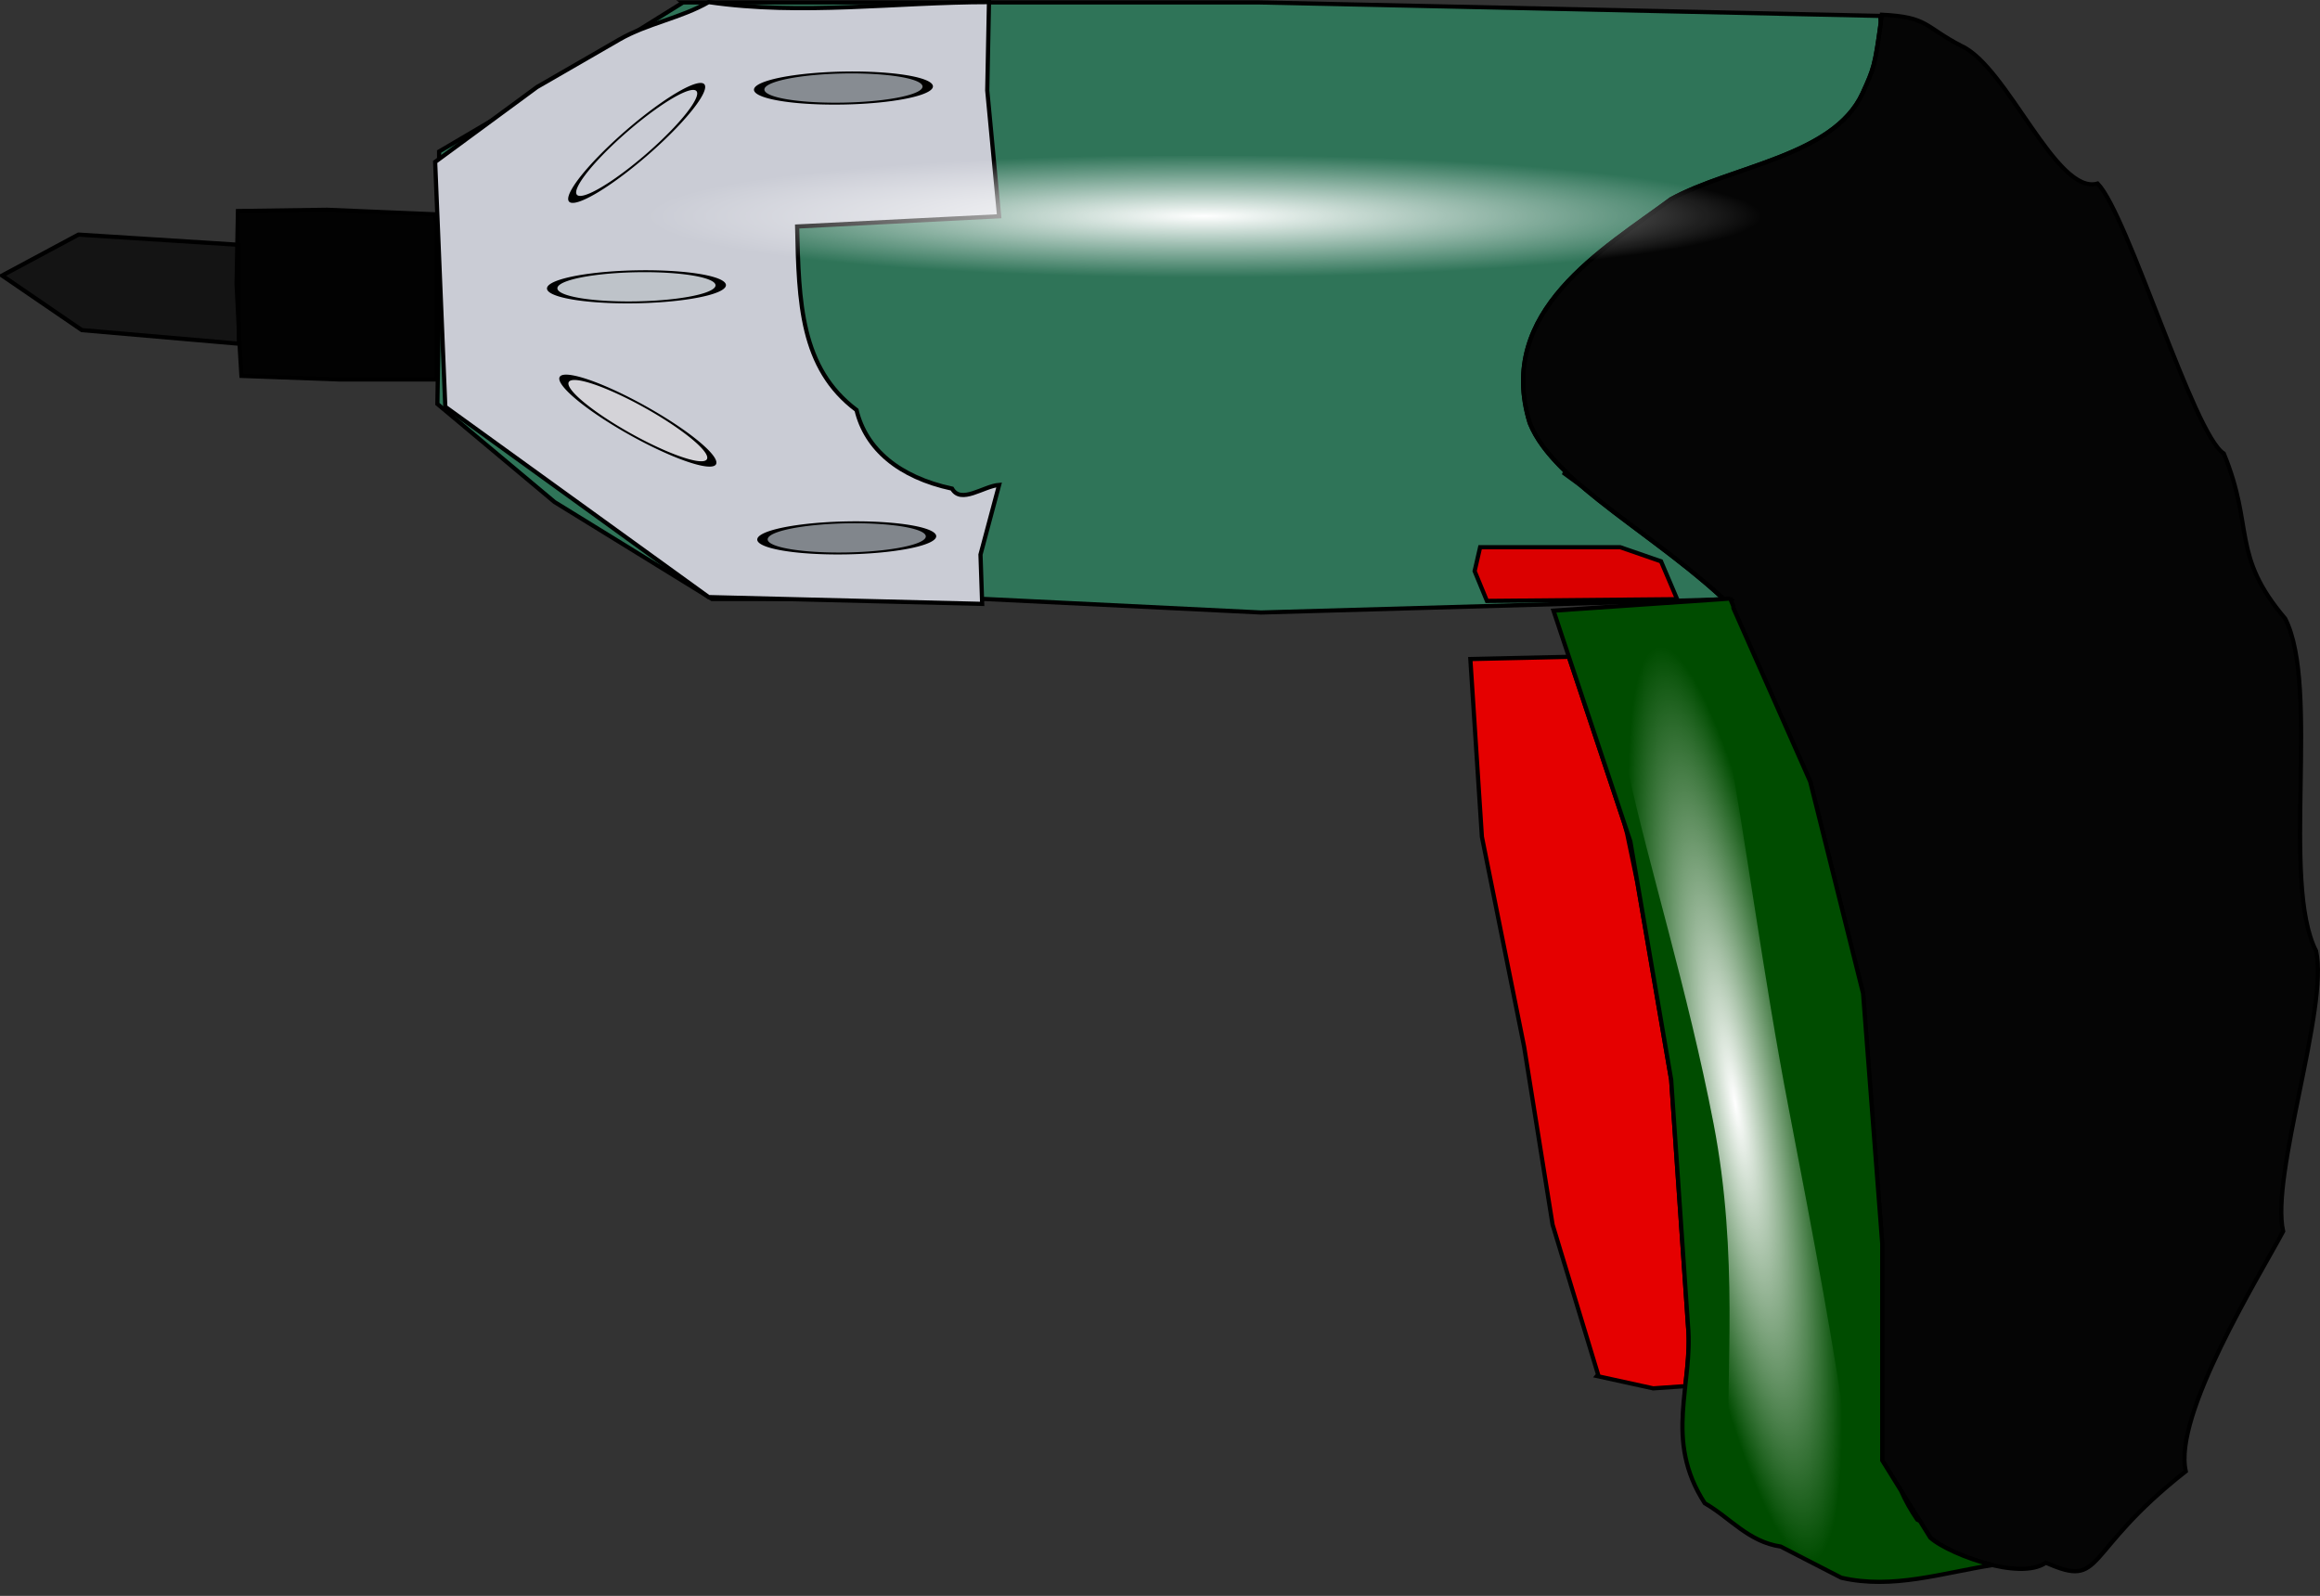 <?xml version="1.0" encoding="UTF-8" standalone="no"?>
<!-- Created with Inkscape (http://www.inkscape.org/) -->
<svg
    xmlns:inkscape="http://www.inkscape.org/namespaces/inkscape"
    xmlns:rdf="http://www.w3.org/1999/02/22-rdf-syntax-ns#"
    xmlns="http://www.w3.org/2000/svg"
    xmlns:sodipodi="http://sodipodi.sourceforge.net/DTD/sodipodi-0.dtd"
    xmlns:cc="http://creativecommons.org/ns#"
    xmlns:xlink="http://www.w3.org/1999/xlink"
    xmlns:dc="http://purl.org/dc/elements/1.1/"
    xmlns:svg="http://www.w3.org/2000/svg"
    xmlns:ns1="http://sozi.baierouge.fr"
    id="svg1314"
    inkscape:export-ydpi="90"
    inkscape:export-filename="C:\Documents and Settings\Raja\Plocha\stahovani\sroubovak elektricky.png"
    viewBox="0 0 552.66 380.2"
    sodipodi:version="0.32"
    inkscape:export-xdpi="90"
    version="1.0"
    inkscape:output_extension="org.inkscape.output.svg.inkscape"
    inkscape:version="0.46"
    sodipodi:docname="Machovka_Screwdriver_1_ok.svg"
    sodipodi:docbase="/media/KINGSTON/inkscape/PG II"
  >
  <rect x="0" y="0" width="552.66" height="380.2" fill="#333333" stroke="none"/>
  <defs
      id="defs1317"
    >
    <radialGradient
        id="radialGradient2805"
        gradientUnits="userSpaceOnUse"
        cy="253.16"
        cx="503.36"
        gradientTransform="matrix(1 0 0 .11 -216.56 23.634)"
        r="132.92"
        inkscape:collect="always"
      >
      <stop
          id="stop2801"
          style="stop-color:white"
          offset="0"
      />
      <stop
          id="stop2803"
          style="stop-color:white;stop-opacity:0"
          offset="1"
      />
    </radialGradient
    >
    <radialGradient
        id="radialGradient2807"
        gradientUnits="userSpaceOnUse"
        cy="464.09"
        cx="629.97"
        gradientTransform="matrix(-.64 -3.813 .621 -.104 528.35 2713.3)"
        r="28.569"
        inkscape:collect="always"
      >
      <stop
          id="stop2793"
          style="stop-color:white"
          offset="0"
      />
      <stop
          id="stop2795"
          style="stop-color:white;stop-opacity:0"
          offset="1"
      />
    </radialGradient
    >
  </defs
  >
  <sodipodi:namedview
      id="base"
      bordercolor="#686868"
      inkscape:window-x="44"
      inkscape:window-y="0"
      pagecolor="#ffffff"
      inkscape:zoom="0.81575662"
      inkscape:pageshadow="2"
      borderlayer="false"
      showgrid="true"
      borderopacity="1"
      inkscape:current-layer="svg1314"
      inkscape:cx="526.18109"
      inkscape:cy="372.04724"
      inkscape:window-height="778"
      inkscape:pageopacity="0.0"
      inkscape:window-width="1152"
  />
  <path
      id="rect1331"
      sodipodi:nodetypes="cccccccccccc"
      style="fill-opacity:.955;stroke:#000000;fill:#000000"
      d="m56.359 67.636l0.323-17.36 21.217-0.299 25.531 1.073 0.57 1.68v12.559 12.558 12.558h-22.956l-23.525-0.859-0.363-6.011-0.797-15.899z"
  />
  <path
      id="rect1333"
      style="stroke:#000000;fill:#2f7458"
      d="m162.72 0.572l-38.31 23.875-19.81 11.656v35.531l-0.41 24.594 27.91 23.372 37.5 23.1h65l65.81 3.22 110.25-3.13c-10.9-10.12-24.17-18.64-33.94-27.03l-4.03-2.94c0.08-0.19 0.14-0.37 0.16-0.56-3.88-3.76-6.87-7.52-8.44-11.47-8.22-26.73 17.48-41.334 33.66-53.343 14.46-7.93 38.69-10.22 45.59-25.188 2.66-5.825 2.97-6.669 4.35-16.687-0.02-0.587-0.06-1.177-0.1-1.782l-148.31-3.219-65-0h-71.88z"
  />
  <path
      id="rect1341"
      sodipodi:nodetypes="ccccccccccccccccccc"
      style="fill-opacity:.909;stroke:#000000;fill:#000000"
      d="m459.83 366.31c-3.81-6.13-7.62-12.27-11.44-18.4v-51.61c-1.52-19.87-3.05-39.75-4.57-59.62-4.2-16.83-8.39-33.65-12.58-50.47-6.1-13.77-12.21-27.53-18.31-41.3-17.44-17.15-42.71-29.52-48.53-44.13-8.21-26.729 17.48-41.333 33.66-53.343 14.46-7.93 38.71-10.224 45.61-25.192 2.86-6.268 2.93-6.291 4.61-18.737 11.13 0.545 10.11 2.86 18.88 7.402 11.03 4.906 22.62 35.683 32.53 32.82 7.24 7.443 22.81 59.74 30.05 64.32 7.3 17.69 1.66 24.05 14.62 39.32 8.38 16.41-1.03 62.78 7.36 79.19 3.05 13.36-10.89 53.44-7.84 66.8-5.85 10.96-26.25 43.78-23.2 57.16-25.03 19.65-19.22 28.01-33.32 21.77-6.29 4.42-23.34-2.16-27.53-5.98z"
  />
  <path
      id="rect1335"
      style="stroke:#000000;stroke-width:1;fill:#e50000"
      d="m373.72 156.48l-9.68 0.22-13.78 0.31 2.75 42.34 10.06 50.03 6.78 42.38 10.84 35.72-0.28 0.34 13.41 2.94 7.65-0.53c0.53-4.8 1.09-9.6 0.63-14.53-1.34-19.49-2.67-38.98-4-58.47-2.68-15.63-5.36-31.25-8.03-46.88l-2.47-11.81-0.63-2.28c-4.41-13.27-8.83-26.52-13.25-39.78z"
  />
  <path
      id="rect1337"
      sodipodi:nodetypes="cccccc"
      style="fill-opacity:.61;stroke:#000000;fill:#000000"
      d="m18.699 55.892l38.216 2.429v23.563l-37.408-3.238-19.007-12.997 18.199-9.757z"
  />
  <path
      id="rect1339"
      style="stroke:#000000;fill:#004c00"
      d="m412.16 142.6l-42.09 2.88c6.1 18.34 12.21 36.66 18.31 55 3.24 18.91 6.48 37.83 9.72 56.75 1.33 19.49 2.66 38.98 4 58.47 1.33 14.14-5.91 27.14 4 42.43 6.03 3.44 10.35 9.17 18.09 10.32 4.82 2.48 9.63 4.95 14.44 7.43 12.24 2.83 24.04-1.16 36.06-3.03-6.22-1.46-12.54-4.41-14.87-6.53-0.82-1.32-1.65-2.64-2.47-3.97-0.21-0.1-0.41-0.2-0.63-0.31-1.51-2.21-2.81-4.51-3.84-6.87-1.5-2.42-3-4.84-4.5-7.25v-51.63c-1.52-19.87-3.04-39.75-4.56-59.62-4.2-16.83-8.4-33.65-12.6-50.47-6.1-13.77-12.18-27.52-18.28-41.28 0-0.17-0.02-0.34-0.03-0.5-0.25-0.61-0.51-1.2-0.75-1.82z"
  />
  <path
      id="rect1343"
      sodipodi:nodetypes="ccccccc"
      style="stroke:#000000;fill:#db0000"
      d="m352.59 130.37h33.38l9.71 3.36 3.84 9.02-45.31 0.41-2.93-7.1 1.31-5.69z"
  />
  <path
      id="rect6676"
      sodipodi:nodetypes="ccccccccccccccccc"
      style="stroke:#000000;fill:#caccd5"
      d="m127.92 20.742c6.55-3.779 13.09-7.557 19.64-11.336 6.54-3.778 14.71-5.128 21.25-8.906 22.26 3.239 44.52 0 66.78 0-0.14 7.02-0.27 14.039-0.41 21.059l2.83 29.965c-16.04 0.812-32.08 1.624-48.12 2.436 0.4 18.085 0.81 33.741 14.15 43.73 2.19 9.21 10.05 15.99 22.75 18.72 2.13 3.75 7.48-0.59 11.22-0.89l-4.44 16.6 0.4 11.75-65.16-1.62-62.73-45.34-2.42-58.326c4.04-2.974 8.09-5.947 12.13-8.921s8.09-5.948 12.13-8.921z"
  />
  <path
      id="path8953"
      sodipodi:nodetypes="ccccc"
      style="fill:url(#radialGradient2805)"
      d="m419.72 51.713c-6.47 13.713-59.42 14.574-132.65 14.574-73.22 0-135.07-2.48-132.64-14.574-7.28-17.76 59.42-14.574 132.64-14.574 73.23 0 131.03-2.377 132.65 14.574z"
  />
  <path
      id="path10508"
      sodipodi:nodetypes="ccccc"
      style="fill:url(#radialGradient2807)"
      d="m439.2 380.2c7.36-7.2-0.91-52.93-13.08-116.02s-17.51-136.32-30.2-115.79c-25.89-2.54 0.1 56.17 12.27 119.26 12.17 63.08-12.84 112.37 31.01 112.55z"
  />
  <path
      id="path10513"
      sodipodi:rx="3.6338472"
      sodipodi:ry="3.6338472"
      style="stroke:#000000;stroke-width:.449;fill:#caccd5"
      sodipodi:type="arc"
      d="m183.87 191.39a3.634 3.634 0 1 1 -7.27 0 3.634 3.634 0 1 1 7.27 0z"
      transform="matrix(4.175 -3.621 .666 .769 -728.28 539.5)"
      sodipodi:cy="191.38631"
      sodipodi:cx="180.23883"
  />
  <path
      id="path11287"
      sodipodi:rx="3.6338472"
      sodipodi:ry="3.6338472"
      style="stroke:#000000;stroke-width:.449;fill:#bec3c9"
      sodipodi:type="arc"
      d="m183.87 191.39a3.634 3.634 0 1 1 -7.27 0 3.634 3.634 0 1 1 7.27 0z"
      transform="matrix(5.523 -.107 .02 1.017 -847.65 -107.03)"
      sodipodi:cy="191.38631"
      sodipodi:cx="180.23883"
  />
  <path
      id="path11289"
      sodipodi:rx="3.6338472"
      sodipodi:ry="3.6338472"
      style="stroke:#000000;stroke-width:.449;fill:#d4d3d8"
      sodipodi:type="arc"
      d="m183.87 191.39a3.634 3.634 0 1 1 -7.27 0 3.634 3.634 0 1 1 7.27 0z"
      transform="matrix(4.824 2.696 -.496 .889 -622.58 -555.85)"
      sodipodi:cy="191.38631"
      sodipodi:cx="180.23883"
  />
  <path
      id="path11291"
      sodipodi:rx="3.6338472"
      sodipodi:ry="3.6338472"
      style="stroke:#000000;stroke-width:.449;fill:#878c92"
      sodipodi:type="arc"
      d="m183.87 191.39a3.634 3.634 0 1 1 -7.27 0 3.634 3.634 0 1 1 7.27 0z"
      transform="matrix(5.523 -.107 .02 1.017 -798.34 -154.38)"
      sodipodi:cy="191.38631"
      sodipodi:cx="180.23883"
  />
  <path
      id="path11293"
      sodipodi:rx="3.6338472"
      sodipodi:ry="3.6338472"
      style="stroke:#000000;stroke-width:.449;fill:#81868c"
      sodipodi:type="arc"
      d="m183.87 191.39a3.634 3.634 0 1 1 -7.27 0 3.634 3.634 0 1 1 7.27 0z"
      transform="matrix(5.523 -.107 .02 1.017 -797.56 -47.212)"
      sodipodi:cy="191.38631"
      sodipodi:cx="180.23883"
  />
</svg
>

